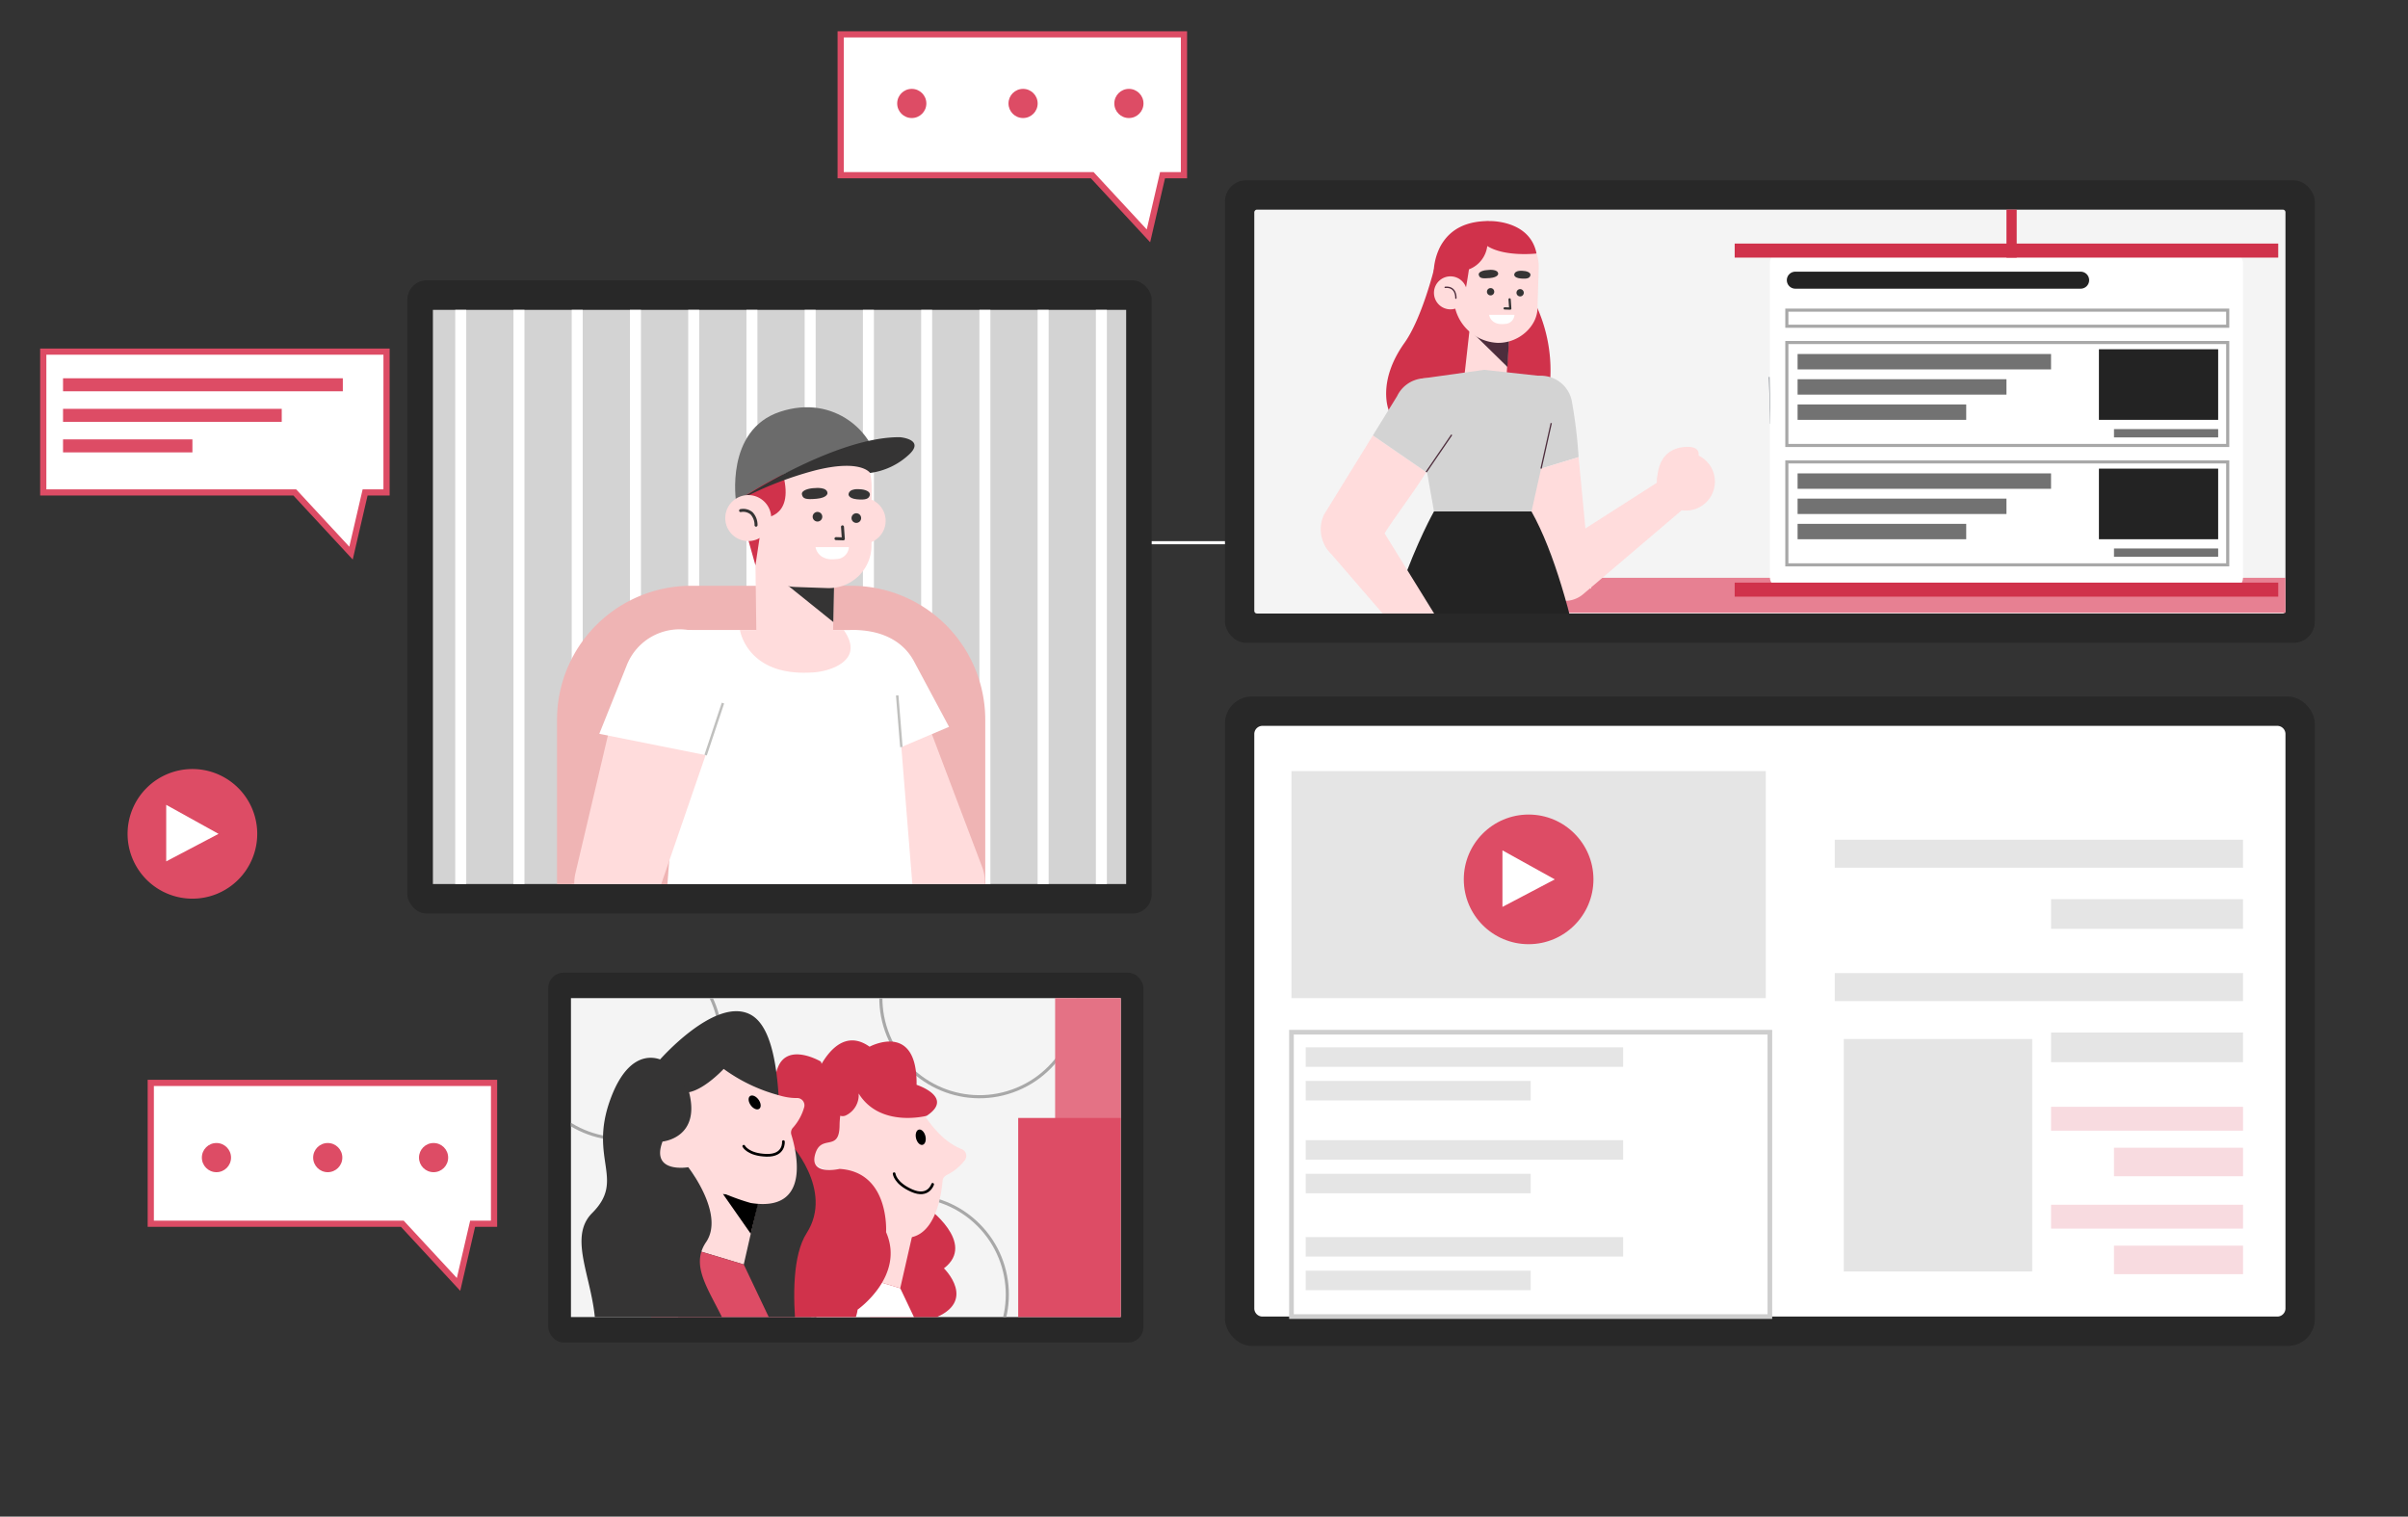 <svg xmlns="http://www.w3.org/2000/svg" xmlns:xlink="http://www.w3.org/1999/xlink" width="334" height="210.363" viewBox="0 0 334 210.363">
  <rect x="0" y="0" width="334" height="210.363" fill="#333333" stroke="none"/>
  <defs>
    <linearGradient id="linear-gradient" y1="0.5" x2="1" y2="0.5" gradientUnits="objectBoundingBox">
      <stop offset="0" stop-color="#fff"/>
      <stop offset="0.753" stop-color="#fff" stop-opacity="0"/>
    </linearGradient>
    <linearGradient id="linear-gradient-2" x1="0" y1="0.5" x2="1" y2="0.5" xlink:href="#linear-gradient"/>
    <clipPath id="clip-path">
      <rect id="Rectangle_1018" data-name="Rectangle 1018" width="44.237" height="76.26" transform="translate(76.26 0) rotate(90)" fill="none"/>
    </clipPath>
    <clipPath id="clip-path-2">
      <rect id="Rectangle_1055" data-name="Rectangle 1055" width="79.643" height="96.158" transform="translate(96.158 0) rotate(90)" fill="none"/>
    </clipPath>
    <clipPath id="clip-path-3">
      <rect id="Rectangle_1056" data-name="Rectangle 1056" width="56.023" height="143.03" rx="0.356" transform="translate(143.03 0) rotate(90)" fill="none"/>
    </clipPath>
  </defs>
  <g id="Group_4726" data-name="Group 4726" transform="translate(-1038 -1087.039)">
    <g id="Group_4690" data-name="Group 4690" transform="translate(1032.457 1091.804)">
      <path id="Path_4071" data-name="Path 4071" d="M705.542,190.66" transform="translate(-550.461 1.272)" fill="#4dc7b8"/>
      <path id="Path_4072" data-name="Path 4072" d="M801.358,113.537H701.786v42.675" transform="translate(-552.618 -43.024)" fill="none" stroke="#fff" stroke-miterlimit="10" stroke-width="0.431"/>
      <path id="Path_4073" data-name="Path 4073" d="M780.115,143.138l9.322,3.552s4,20.419,0,27.965-7.546,15.093-18.643,12.43-12.874-17.313-12.874-17.313-8.434-2.662-3.55-10.208S761.472,138.7,780.115,143.138Z" transform="translate(-523.291 -26.531)" fill="#fec0ad"/>
      <rect id="Rectangle_975" data-name="Rectangle 975" width="151.165" height="90.073" rx="3.718" transform="translate(175.45 91.85)" fill="#282828"/>
      <path id="Rectangle_976" data-name="Rectangle 976" d="M1.134,0H80.8a1.135,1.135,0,0,1,1.135,1.135V141.9A1.134,1.134,0,0,1,80.8,143.03H1.134A1.134,1.134,0,0,1,0,141.9V1.134A1.134,1.134,0,0,1,1.134,0Z" transform="translate(322.548 95.917) rotate(90)" fill="#fff"/>
      <g id="Group_2594" data-name="Group 2594" transform="translate(184.675 102.193)">
        <g id="Group_2585" data-name="Group 2585">
          <rect id="Rectangle_977" data-name="Rectangle 977" width="65.788" height="31.491" fill="#e5e5e5"/>
          <g id="Group_2584" data-name="Group 2584" transform="translate(23.903 6.027)">
            <circle id="Ellipse_200" data-name="Ellipse 200" cx="8.991" cy="8.991" r="8.991" fill="#dd4c65"/>
            <path id="Path_4074" data-name="Path 4074" d="M742.928,140.643v7.842l7.259-3.817Z" transform="translate(-737.567 -135.676)" fill="#fff"/>
          </g>
        </g>
        <path id="Path_4075" data-name="Path 4075" d="M830.724,136.579H772.092a1.459,1.459,0,0,1-1.459-1.459h0a1.459,1.459,0,0,1,1.459-1.459h58.632a1.459,1.459,0,0,1,1.459,1.459h0A1.459,1.459,0,0,1,830.724,136.579Z" transform="translate(-697.752 -133.66)" opacity="0.49" fill="url(#linear-gradient)"/>
        <g id="Group_2589" data-name="Group 2589" transform="translate(72.882 5.633)">
          <rect id="Rectangle_978" data-name="Rectangle 978" width="61.55" height="67.267" opacity="0.49" fill="url(#linear-gradient-2)"/>
          <g id="Group_2588" data-name="Group 2588" transform="translate(2.474 3.884)">
            <g id="Group_2587" data-name="Group 2587">
              <g id="Group_2586" data-name="Group 2586">
                <rect id="Rectangle_979" data-name="Rectangle 979" width="56.631" height="3.883" fill="#e5e5e5"/>
                <rect id="Rectangle_980" data-name="Rectangle 980" width="26.63" height="4.108" transform="translate(30.001 8.248)" fill="#e5e5e5"/>
                <rect id="Rectangle_981" data-name="Rectangle 981" width="56.631" height="3.883" transform="translate(0 18.499)" fill="#e5e5e5"/>
                <rect id="Rectangle_982" data-name="Rectangle 982" width="26.63" height="4.108" transform="translate(30.001 26.747)" fill="#e5e5e5"/>
              </g>
              <rect id="Rectangle_983" data-name="Rectangle 983" width="26.63" height="3.31" transform="translate(30.001 37.048)" fill="#f8dbe0"/>
              <rect id="Rectangle_984" data-name="Rectangle 984" width="17.902" height="3.956" transform="translate(38.73 42.725)" fill="#f8dbe0"/>
              <rect id="Rectangle_985" data-name="Rectangle 985" width="26.63" height="3.31" transform="translate(30.001 50.632)" fill="#f8dbe0"/>
              <rect id="Rectangle_986" data-name="Rectangle 986" width="17.902" height="3.956" transform="translate(38.73 56.308)" fill="#f8dbe0"/>
            </g>
            <rect id="Rectangle_987" data-name="Rectangle 987" width="26.132" height="32.248" transform="translate(1.253 27.644)" fill="#e5e5e5"/>
          </g>
        </g>
        <g id="Group_2593" data-name="Group 2593" transform="translate(0 36.217)">
          <rect id="Rectangle_988" data-name="Rectangle 988" width="66.357" height="39.445" fill="none" stroke="#cecece" stroke-miterlimit="10" stroke-width="0.646"/>
          <g id="Group_2592" data-name="Group 2592" transform="translate(1.973 2.1)">
            <rect id="Rectangle_989" data-name="Rectangle 989" width="44.03" height="2.703" transform="translate(0 12.876)" fill="#e5e5e5"/>
            <g id="Group_2591" data-name="Group 2591">
              <rect id="Rectangle_990" data-name="Rectangle 990" width="44.03" height="2.703" fill="#e5e5e5"/>
              <g id="Group_2590" data-name="Group 2590" transform="translate(0 4.659)">
                <rect id="Rectangle_991" data-name="Rectangle 991" width="31.205" height="2.703" fill="#e5e5e5"/>
                <rect id="Rectangle_992" data-name="Rectangle 992" width="31.205" height="2.703" transform="translate(0 12.876)" fill="#e5e5e5"/>
                <rect id="Rectangle_993" data-name="Rectangle 993" width="44.03" height="2.703" transform="translate(0 21.66)" fill="#e5e5e5"/>
                <rect id="Rectangle_994" data-name="Rectangle 994" width="31.205" height="2.703" transform="translate(0 26.319)" fill="#e5e5e5"/>
              </g>
            </g>
          </g>
        </g>
      </g>
      <rect id="Rectangle_996" data-name="Rectangle 996" width="151.165" height="64.158" rx="2.94" transform="translate(175.45 20.244)" fill="#282828"/>
      <rect id="Rectangle_997" data-name="Rectangle 997" width="56.023" height="143.03" rx="0.356" transform="translate(322.548 24.311) rotate(90)" fill="#f4f4f4"/>
      <rect id="Rectangle_998" data-name="Rectangle 998" width="101.673" height="4.858" transform="translate(220.874 75.381)" fill="#e78092"/>
      <line id="Line_459" data-name="Line 459" x1="0.155" y1="6.731" transform="translate(252.128 47.555)" fill="none" stroke="#37424f" stroke-linecap="round" stroke-linejoin="round" stroke-width="0.086"/>
      <line id="Line_460" data-name="Line 460" x1="0.155" y1="6.448" transform="translate(250.955 47.555)" fill="none" stroke="#37424f" stroke-linecap="round" stroke-linejoin="round" stroke-width="0.086"/>
      <g id="Group_2597" data-name="Group 2597" transform="translate(251.033 30.051)">
        <rect id="Rectangle_999" data-name="Rectangle 999" width="65.63" height="46.972" rx="1.692" fill="#fff"/>
        <path id="Path_4078" data-name="Path 4078" d="M808.735,92.015H769.161a1.178,1.178,0,0,1-1.178-1.178h0a1.178,1.178,0,0,1,1.178-1.179h39.574a1.178,1.178,0,0,1,1.179,1.179h0A1.178,1.178,0,0,1,808.735,92.015Z" transform="translate(-765.631 -86.79)" fill="#232323"/>
        <rect id="Rectangle_1000" data-name="Rectangle 1000" width="61.152" height="2.233" transform="translate(2.352 8.202)" fill="none" stroke="#a8a8a8" stroke-miterlimit="10" stroke-width="0.431"/>
        <g id="Group_2595" data-name="Group 2595" transform="translate(2.352 12.695)">
          <rect id="Rectangle_1001" data-name="Rectangle 1001" width="61.152" height="14.277" fill="none" stroke="#a8a8a8" stroke-miterlimit="10" stroke-width="0.431"/>
          <rect id="Rectangle_1002" data-name="Rectangle 1002" width="35.156" height="2.135" transform="translate(1.492 1.593)" fill="#727272"/>
          <rect id="Rectangle_1003" data-name="Rectangle 1003" width="28.971" height="2.135" transform="translate(1.492 5.091)" fill="#727272"/>
          <rect id="Rectangle_1004" data-name="Rectangle 1004" width="23.389" height="2.135" transform="translate(1.492 8.59)" fill="#727272"/>
          <rect id="Rectangle_1005" data-name="Rectangle 1005" width="16.54" height="9.793" transform="translate(43.287 0.932)" fill="#232323"/>
          <rect id="Rectangle_1006" data-name="Rectangle 1006" width="14.45" height="1.154" transform="translate(45.377 12.007)" fill="#727272"/>
        </g>
        <g id="Group_2596" data-name="Group 2596" transform="translate(2.352 29.255)">
          <rect id="Rectangle_1007" data-name="Rectangle 1007" width="61.152" height="14.277" fill="none" stroke="#a8a8a8" stroke-miterlimit="10" stroke-width="0.431"/>
          <rect id="Rectangle_1008" data-name="Rectangle 1008" width="35.156" height="2.135" transform="translate(1.492 1.593)" fill="#727272"/>
          <rect id="Rectangle_1009" data-name="Rectangle 1009" width="28.971" height="2.135" transform="translate(1.492 5.091)" fill="#727272"/>
          <rect id="Rectangle_1010" data-name="Rectangle 1010" width="23.389" height="2.135" transform="translate(1.492 8.59)" fill="#727272"/>
          <rect id="Rectangle_1011" data-name="Rectangle 1011" width="16.54" height="9.793" transform="translate(43.287 0.932)" fill="#232323"/>
          <rect id="Rectangle_1012" data-name="Rectangle 1012" width="14.45" height="1.154" transform="translate(45.377 12.007)" fill="#727272"/>
        </g>
      </g>
      <rect id="Rectangle_1013" data-name="Rectangle 1013" width="75.391" height="1.947" transform="translate(246.152 29.02)" fill="#d0324b"/>
      <rect id="Rectangle_1014" data-name="Rectangle 1014" width="75.391" height="1.947" transform="translate(246.152 76.049)" fill="#d0324b"/>
      <rect id="Rectangle_1015" data-name="Rectangle 1015" width="1.42" height="6.656" transform="translate(283.848 24.311)" fill="#d0324b"/>
      <rect id="Rectangle_1016" data-name="Rectangle 1016" width="82.544" height="51.297" rx="2.116" transform="translate(81.594 130.154)" fill="#282828"/>
      <rect id="Rectangle_1017" data-name="Rectangle 1017" width="44.237" height="76.26" transform="translate(160.996 133.684) rotate(90)" fill="#f4f4f4"/>
      <g id="Group_2601" data-name="Group 2601" transform="translate(84.737 133.684)">
        <g id="Group_2600" data-name="Group 2600" transform="translate(0 0)" clip-path="url(#clip-path)">
          <circle id="Ellipse_201" data-name="Ellipse 201" cx="13.667" cy="13.667" r="13.667" transform="translate(-6.559 -7.803)" fill="none" stroke="#a8a8a8" stroke-miterlimit="10" stroke-width="0.431"/>
          <circle id="Ellipse_202" data-name="Ellipse 202" cx="13.667" cy="13.667" r="13.667" transform="matrix(0.925, -0.381, 0.381, 0.925, 38.812, -7.435)" fill="none" stroke="#a8a8a8" stroke-miterlimit="10" stroke-width="0.431"/>
          <circle id="Ellipse_203" data-name="Ellipse 203" cx="13.667" cy="13.667" r="13.667" transform="translate(27.531 41.118) rotate(-45)" fill="none" stroke="#a8a8a8" stroke-miterlimit="10" stroke-width="0.431"/>
          <path id="Path_4079" data-name="Path 4079" d="M695.509,172.054s7.006,5.019,2.4,8.524c0,0,4.755,4.621-1.485,6.963,0,0,.509,6.691-4.564,4.8S681.285,174.176,695.509,172.054Z" transform="translate(-646.175 -143.099)" fill="#d0324b"/>
          <g id="Group_2598" data-name="Group 2598" transform="translate(23.898 11.777)">
            <path id="Path_4080" data-name="Path 4080" d="M695.932,162.225c.619,1.412,3.1,6.554,7,8.076a1.008,1.008,0,0,1,.434,1.579,7.18,7.18,0,0,1-2.464,2.01,1,1,0,0,0-.6.83c-.214,2.458-1.483,11.013-8.719,6.688a.833.833,0,0,1-.109-.074c-.537-.414-5.154-4.051-6.006-7.247a1,1,0,0,0-.7-.713c-1.431-.386-4.728-1.648-1.368-4.506,3.081-2.621,5.653-9.756,12.006-7.17A.988.988,0,0,1,695.932,162.225Z" transform="translate(-672.654 -161.143)" fill="#ffdcdc"/>
            <path id="Path_4081" data-name="Path 4081" d="M692.579,166.149c.143.584-.031,1.127-.389,1.215s-.764-.315-.907-.9.031-1.129.389-1.215S692.436,165.565,692.579,166.149Z" transform="translate(-667.314 -158.791)"/>
            <path id="Path_4082" data-name="Path 4082" d="M689.334,169.129s.105,1.315,2.44,2.349,2.9-.872,2.9-.872" transform="translate(-668.405 -156.556)" fill="none" stroke="#000" stroke-linecap="round" stroke-linejoin="round" stroke-width="0.374"/>
            <path id="Path_4083" data-name="Path 4083" d="M697.814,180.226l15,31.566H676.04l12.61-34.325Z" transform="translate(-676.04 -151.767)" fill="#fff"/>
            <path id="Path_4084" data-name="Path 4084" d="M695.478,174.04l-2.264,9.929-9.164-2.758,2.6-10.26Z" transform="translate(-671.44 -155.51)" fill="#ffdcdc"/>
          </g>
          <path id="Path_4085" data-name="Path 4085" d="M682.216,163.092s2.8-8.371,7.8-4.833c0,0,6.628-3.582,6.519,5.285,0,0,5.31,1.724,1.4,4.3,0,0-6.46,1.708-9.432-3.092a3.135,3.135,0,0,1-1.829,3.062C684.677,168.59,682.216,163.092,682.216,163.092Z" transform="translate(-648.595 -151.523)" fill="#d0324b"/>
          <path id="Path_4086" data-name="Path 4086" d="M687.18,159.62s-4.558-2.709-5.959.779a5.109,5.109,0,0,0,1.288,5.743s-6.162,1.069-4.707,7.332,3.419,8.631,3.419,8.631-8.5-.244-4.951,8.246,15.035,10.528,16,3.673c0,0,6.622-4.663,3.947-10.748,0,0,.529-8.35-6.45-8.774,0,0-4.205,1-3.4-1.979s3.358-.247,3.4-4.03,1.826-4.618.041-5.178S687.18,159.62,687.18,159.62Z" transform="translate(-652.509 -150.816)" fill="#d0324b"/>
          <path id="Path_4087" data-name="Path 4087" d="M685.673,166.3s6.353,6.663,2.478,12.705,0,22.93,0,22.93l-16.888-3.1S664.6,166.142,685.673,166.3Z" transform="translate(-655.461 -146.406)" fill="#353434"/>
          <g id="Group_2599" data-name="Group 2599" transform="translate(14.803 23.923)">
            <path id="Path_4088" data-name="Path 4088" d="M681.692,171.947l-2.264,9.929-9.164-2.758,2.6-10.26Z" transform="translate(-670.263 -168.858)" fill="#ffdcdc"/>
            <path id="Path_4089" data-name="Path 4089" d="M676.326,172.148s1.6,2.286,3.857,5.515l1.185-4.884Z" transform="translate(-670.048 -168.905)"/>
          </g>
          <path id="Path_4090" data-name="Path 4090" d="M678.264,159.492c1.105,1.075,5.339,4.9,9.529,4.843a1.009,1.009,0,0,1,1,1.3,7.175,7.175,0,0,1-1.526,2.79,1,1,0,0,0-.246,1c.727,2.357,2.776,10.761-5.557,9.481a1.147,1.147,0,0,1-.128-.028c-.654-.181-6.3-1.811-8.3-4.449a.994.994,0,0,0-.918-.4c-1.472.181-5,.253-2.966-3.66,1.867-3.59,1.562-11.167,8.421-11.164A.993.993,0,0,1,678.264,159.492Z" transform="translate(-656.451 -150.479)" fill="#ffdcdc"/>
          <path id="Path_4091" data-name="Path 4091" d="M671.645,166.027c2.371.686,5.965-3.207,5.965-3.207a23.153,23.153,0,0,0,7.612,3.643c-.529-8.278-2.486-10.611-4.213-11.332-4.937-2.062-12.422,6.6-12.422,6.6A4.139,4.139,0,0,0,671.645,166.027Z" transform="translate(-656.427 -153.001)" fill="#353434"/>
          <path id="Path_4092" data-name="Path 4092" d="M677.889,162.814c.353.487.4,1.056.1,1.272s-.826,0-1.179-.49-.4-1.058-.1-1.274S677.536,162.326,677.889,162.814Z" transform="translate(-651.871 -148.735)"/>
          <path id="Path_4093" data-name="Path 4093" d="M676.084,166.946s.592,1.178,3.145,1.256,2.355-1.9,2.355-1.9" transform="translate(-652.117 -146.402)" fill="none" stroke="#000" stroke-linecap="round" stroke-linejoin="round" stroke-width="0.374"/>
          <path id="Path_4094" data-name="Path 4094" d="M684.028,178.133l15,31.567H662.254l12.61-34.325Z" transform="translate(-660.061 -141.192)" fill="#dd4c65"/>
          <path id="Path_4095" data-name="Path 4095" d="M673.554,159.37s-4.493-2.78-7.437,5.432,2.169,11-2.48,15.649,3.565,13.48-.929,22.31,2.168,21.071,2.168,21.071h3.719s2.317-5.576-1.242-8.985a12.127,12.127,0,0,1,4.806,8.21l5.732.775s-.464-8.985-3.254-10.225c0,0,6.112,4.029,7.24,11H684.4s1.463-8.832-2.522-13.169,3.528-6.973,1.242-13.171-6.313-9.915-3.679-13.788-2.478-10.381-2.478-10.381-5.269.913-3.564-3.564c0,0,5.342-.479,3.664-6.891Z" transform="translate(-660.694 -150.644)" fill="#353434"/>
        </g>
      </g>
      <rect id="Rectangle_1019" data-name="Rectangle 1019" width="9.102" height="17.01" transform="translate(151.894 133.684)" fill="#e47285"/>
      <rect id="Rectangle_1020" data-name="Rectangle 1020" width="14.224" height="27.616" transform="translate(146.772 150.305)" fill="#dd4c65"/>
      <g id="Group_2603" data-name="Group 2603" transform="translate(122.15 0)">
        <path id="Path_4100" data-name="Path 4100" d="M732.242,68.748H684.625V88.282h34.889l7.8,8.416,1.954-8.416h2.972Z" transform="translate(-684.625 -68.748)" fill="#fff" stroke="#dd4c65" stroke-miterlimit="10" stroke-width="0.861"/>
        <g id="Group_2602" data-name="Group 2602" transform="translate(7.837 7.562)">
          <circle id="Ellipse_204" data-name="Ellipse 204" cx="2.023" cy="2.023" r="2.023" fill="#dd4c65"/>
          <circle id="Ellipse_205" data-name="Ellipse 205" cx="2.023" cy="2.023" r="2.023" transform="translate(15.438)" fill="#dd4c65"/>
          <circle id="Ellipse_206" data-name="Ellipse 206" cx="2.023" cy="2.023" r="2.023" transform="translate(30.117)" fill="#dd4c65"/>
        </g>
      </g>
      <g id="Group_2607" data-name="Group 2607" transform="translate(26.456 145.443)">
        <path id="Path_4102" data-name="Path 4102" d="M671.458,161.131H623.842v19.534h34.889l7.8,8.416,1.954-8.416h2.972Z" transform="translate(-623.842 -161.131)" fill="#fff" stroke="#dd4c65" stroke-miterlimit="10" stroke-width="0.861"/>
        <g id="Group_2606" data-name="Group 2606" transform="translate(7.086 8.337)">
          <circle id="Ellipse_210" data-name="Ellipse 210" cx="2.023" cy="2.023" r="2.023" fill="#dd4c65"/>
          <circle id="Ellipse_211" data-name="Ellipse 211" cx="2.023" cy="2.023" r="2.023" transform="translate(15.438)" fill="#dd4c65"/>
          <circle id="Ellipse_212" data-name="Ellipse 212" cx="2.023" cy="2.023" r="2.023" transform="translate(30.117)" fill="#dd4c65"/>
        </g>
      </g>
      <g id="Group_2609" data-name="Group 2609" transform="translate(11.543 44.01)">
        <path id="Path_4103" data-name="Path 4103" d="M661.986,96.7H614.369v19.534h34.889l7.8,8.416,1.954-8.416h2.972Z" transform="translate(-614.369 -96.703)" fill="#fff" stroke="#dd4c65" stroke-miterlimit="10" stroke-width="0.861"/>
        <g id="Group_2608" data-name="Group 2608" transform="translate(2.744 3.695)">
          <rect id="Rectangle_1029" data-name="Rectangle 1029" width="38.807" height="1.804" fill="#dd4c65"/>
          <rect id="Rectangle_1030" data-name="Rectangle 1030" width="30.334" height="1.804" transform="translate(0 4.238)" fill="#dd4c65"/>
          <rect id="Rectangle_1031" data-name="Rectangle 1031" width="17.944" height="1.804" transform="translate(0 8.475)" fill="#dd4c65"/>
        </g>
      </g>
      <g id="Group_2612" data-name="Group 2612" transform="translate(23.24 101.905)">
        <path id="Path_4105" data-name="Path 4105" d="M639.781,142.468a8.991,8.991,0,1,1-8.991-8.991A8.991,8.991,0,0,1,639.781,142.468Z" transform="translate(-621.799 -133.477)" fill="#dd4c65"/>
        <path id="Path_4106" data-name="Path 4106" d="M625.2,136.632v7.842l7.26-3.817Z" transform="translate(-619.843 -131.665)" fill="#fff"/>
      </g>
      <rect id="Rectangle_1036" data-name="Rectangle 1036" width="103.239" height="87.836" rx="2.676" transform="translate(62.048 34.118)" fill="#282828"/>
      <rect id="Rectangle_1037" data-name="Rectangle 1037" width="79.643" height="96.158" transform="translate(161.747 38.215) rotate(90)" fill="#d3d3d3"/>
      <rect id="Rectangle_1038" data-name="Rectangle 1038" width="1.525" height="79.643" transform="translate(68.686 38.215)" fill="#fff"/>
      <rect id="Rectangle_1039" data-name="Rectangle 1039" width="1.525" height="79.643" transform="translate(76.764 38.215)" fill="#fff"/>
      <rect id="Rectangle_1040" data-name="Rectangle 1040" width="1.525" height="79.643" transform="translate(84.842 38.215)" fill="#fff"/>
      <rect id="Rectangle_1041" data-name="Rectangle 1041" width="1.525" height="79.643" transform="translate(92.921 38.215)" fill="#fff"/>
      <rect id="Rectangle_1042" data-name="Rectangle 1042" width="1.525" height="79.643" transform="translate(100.999 38.215)" fill="#fff"/>
      <rect id="Rectangle_1043" data-name="Rectangle 1043" width="1.525" height="79.643" transform="translate(109.077 38.215)" fill="#fff"/>
      <rect id="Rectangle_1044" data-name="Rectangle 1044" width="1.525" height="79.643" transform="translate(117.155 38.215)" fill="#fff"/>
      <rect id="Rectangle_1045" data-name="Rectangle 1045" width="1.525" height="79.643" transform="translate(125.233 38.215)" fill="#fff"/>
      <rect id="Rectangle_1046" data-name="Rectangle 1046" width="1.525" height="79.643" transform="translate(133.311 38.215)" fill="#fff"/>
      <rect id="Rectangle_1047" data-name="Rectangle 1047" width="1.525" height="79.643" transform="translate(141.39 38.215)" fill="#fff"/>
      <rect id="Rectangle_1048" data-name="Rectangle 1048" width="1.525" height="79.643" transform="translate(149.468 38.215)" fill="#fff"/>
      <rect id="Rectangle_1049" data-name="Rectangle 1049" width="1.525" height="79.643" transform="translate(157.546 38.215)" fill="#fff"/>
      <g id="Group_2614" data-name="Group 2614" transform="translate(82.803 76.489)">
        <path id="Rectangle_1050" data-name="Rectangle 1050" d="M18.6,0H40.8A18.6,18.6,0,0,1,59.4,18.6V41.369a0,0,0,0,1,0,0H0a0,0,0,0,1,0,0V18.6A18.6,18.6,0,0,1,18.6,0Z" fill="#efb4b4"/>
        <path id="Rectangle_1051" data-name="Rectangle 1051" d="M15.289,0H33.162A15.289,15.289,0,0,1,48.451,15.289V37.51a0,0,0,0,1,0,0H0a0,0,0,0,1,0,0V15.289A15.289,15.289,0,0,1,15.289,0Z" transform="translate(5.477 3.859)" fill="#efb4b4"/>
      </g>
      <g id="Group_2660" data-name="Group 2660" transform="translate(65.589 38.215)">
        <g id="Group_2659" data-name="Group 2659" transform="translate(0 0)" clip-path="url(#clip-path-2)">
          <g id="Group_2658" data-name="Group 2658" transform="translate(19.601 13.509)">
            <g id="Group_2653" data-name="Group 2653" transform="translate(0 30.802)">
              <g id="Group_2646" data-name="Group 2646" transform="translate(32.324 0.092)">
                <g id="Group_2645" data-name="Group 2645">
                  <path id="Path_4152" data-name="Path 4152" d="M683.075,132.571l11.184,22.471a6.043,6.043,0,0,0,6.9,3.114h0a5.686,5.686,0,0,0,3.986-7.527l-8.823-23.31Z" transform="translate(-680.879 -117.726)" fill="#ffdcdc"/>
                  <path id="Path_4153" data-name="Path 4153" d="M682.064,131.717l3.16,9.786,16.121-6.844-4.819-9.008c-1.6-3.061-4.843-4.536-8.977-4.419l.568.331A7.869,7.869,0,0,0,682.064,131.717Z" transform="translate(-681.68 -121.226)" fill="#fff"/>
                </g>
              </g>
              <g id="Group_2648" data-name="Group 2648" transform="translate(11.772 0.092)">
                <g id="Group_2647" data-name="Group 2647">
                  <path id="Path_4154" data-name="Path 4154" d="M695.047,121.232l-22.113-.006c-3.259,0-.554,2.467-.9,5.709l-3.412,44.812,36.119-2.977-3.352-41.723A6.372,6.372,0,0,0,695.047,121.232Z" transform="translate(-668.626 -121.226)" fill="#fff"/>
                </g>
                <line id="Line_464" data-name="Line 464" x1="0.576" y1="7.167" transform="translate(33.029 9.074)" fill="none" stroke="#c0c0be" stroke-miterlimit="10" stroke-width="0.343"/>
              </g>
              <g id="Group_2652" data-name="Group 2652">
                <g id="Group_2651" data-name="Group 2651">
                  <g id="Group_2650" data-name="Group 2650">
                    <g id="Group_2649" data-name="Group 2649">
                      <path id="Path_4155" data-name="Path 4155" d="M667.064,127.171,661.305,151.6a6.042,6.042,0,0,0,3.314,6.8h0a5.684,5.684,0,0,0,7.875-3.242l8.111-23.566Z" transform="translate(-661.149 -117.719)" fill="#ffdcdc"/>
                      <path id="Path_4156" data-name="Path 4156" d="M667.184,126.112l-3.826,9.548,17.027,3.412,1.8-8.383a7.869,7.869,0,0,0-3.854-8.517h0A7.868,7.868,0,0,0,667.184,126.112Z" transform="translate(-659.88 -121.167)" fill="#fff"/>
                    </g>
                  </g>
                </g>
                <line id="Line_465" data-name="Line 465" y1="7.217" x2="2.405" transform="translate(18.227 10.232)" fill="none" stroke="#c0c0be" stroke-miterlimit="10" stroke-width="0.343"/>
              </g>
            </g>
            <g id="Group_2657" data-name="Group 2657" transform="translate(20.95)">
              <path id="Path_4157" data-name="Path 4157" d="M684.538,112.664a3.187,3.187,0,1,0,3.3-3.076A3.186,3.186,0,0,0,684.538,112.664Z" transform="translate(-668.666 -97.018)" fill="#ffdcdc"/>
              <path id="Path_4158" data-name="Path 4158" d="M688.109,115.155l-.23,11.361c-.083,3.194-2.283,3.358-5.427,3.249h0c-2.683-.093-4.951-.957-5.192-3.63l-.167-12.294Z" transform="translate(-672.941 -94.574)" fill="#ffdcdc"/>
              <path id="Path_4159" data-name="Path 4159" d="M687.008,122.967l-8.313-6.687,8.449.189Z" transform="translate(-672.021 -93.173)" fill="#353434"/>
              <path id="Path_4160" data-name="Path 4160" d="M682.7,125.374l4.454.154a5.923,5.923,0,0,0,6.127-5.909l.014-8.215a7.773,7.773,0,0,0-7.507-7.782h0c-4.292-.15-8.643,3.183-8.791,7.475l.148,8.613A5.752,5.752,0,0,0,682.7,125.374Z" transform="translate(-672.995 -100.445)" fill="#ffdcdc"/>
              <path id="Path_4161" data-name="Path 4161" d="M680.742,103.847c-2.043,1.661-4.833,2.473-5.2,5.624-.365,3.125.768,7.569,3.325,6.216,0,0,4.663.25,3.032-6,0,0,1.3-2.3,5.428-1.195" transform="translate(-673.87 -100.314)" fill="#d0324b"/>
              <g id="Group_2654" data-name="Group 2654" transform="translate(10.623 11.192)">
                <path id="Path_4162" data-name="Path 4162" d="M685.309,114.09H685.3l-1.022-.035a.209.209,0,0,1-.2-.214.224.224,0,0,1,.214-.2l.792.027-.1-1.439a.207.207,0,0,1,.192-.222.214.214,0,0,1,.22.192l.118,1.67a.208.208,0,0,1-.206.22Z" transform="translate(-679.552 -106.819)" fill="#353434"/>
                <path id="Path_4163" data-name="Path 4163" d="M685.58,111.586a.667.667,0,1,0,.69-.642A.667.667,0,0,0,685.58,111.586Z" transform="translate(-678.69 -107.429)" fill="#353434"/>
                <path id="Path_4164" data-name="Path 4164" d="M682.157,111.469a.667.667,0,1,0,.69-.644A.667.667,0,0,0,682.157,111.469Z" transform="translate(-680.656 -107.498)" fill="#353434"/>
                <path id="Path_4165" data-name="Path 4165" d="M683.021,108.73s1.729-.2,1.737.723c0,0-.008.623-1.514.76s-1.9,0-2.029-.59S682.212,108.742,683.021,108.73Z" transform="translate(-681.203 -108.711)" fill="#353434"/>
                <path id="Path_4166" data-name="Path 4166" d="M686.865,108.833s-1.423-.181-1.548.686c0,0-.074.587,1.171.708s1.655-.088,1.777-.564C688.4,109.127,687.542,108.841,686.865,108.833Z" transform="translate(-678.841 -108.651)" fill="#353434"/>
                <path id="Path_4167" data-name="Path 4167" d="M687.035,113.926h-4.627s.265,1.974,2.873,1.656A1.767,1.767,0,0,0,687.035,113.926Z" transform="translate(-680.511 -105.716)" fill="#fff"/>
              </g>
              <path id="Path_4168" data-name="Path 4168" d="M690.141,121.226l-14.391,0s.935,6.419,9.882,5.9a8.867,8.867,0,0,0,3.386-.793C690.642,125.538,692.134,124.071,690.141,121.226Z" transform="translate(-673.712 -90.332)" fill="#ffdcdc"/>
              <g id="Group_2655" data-name="Group 2655" transform="translate(1.367)">
                <path id="Path_4169" data-name="Path 4169" d="M675.458,114.721s-1.576-9.945,6.086-12.488,13.212,3.141,13.56,7.552C695.1,109.785,688.73,105.482,675.458,114.721Z" transform="translate(-675.324 -101.603)" fill="#6b6b6b"/>
                <path id="Path_4170" data-name="Path 4170" d="M675.409,113.206s13.528-9.04,22.724-8.964c0,0,3.692.3,1.115,2.543a9.75,9.75,0,0,1-5.255,2.415s-1.237-1.976-7.685-.338A49,49,0,0,0,675.409,113.206Z" transform="translate(-675.275 -100.088)" fill="#353434"/>
              </g>
              <path id="Path_4171" data-name="Path 4171" d="M676.338,113.074l1.224,4.346.778-5.177Z" transform="translate(-673.375 -95.492)" fill="#d0324b"/>
              <g id="Group_2656" data-name="Group 2656" transform="translate(0 12.186)">
                <path id="Path_4172" data-name="Path 4172" d="M674.458,112.419a3.188,3.188,0,1,0,3.3-3.075A3.187,3.187,0,0,0,674.458,112.419Z" transform="translate(-674.456 -109.343)" fill="#ffdcdc"/>
                <path id="Path_4173" data-name="Path 4173" d="M678.023,113.023h-.006a.207.207,0,0,1-.2-.214,2.167,2.167,0,0,0-.554-1.486,1.632,1.632,0,0,0-1.354-.324.207.207,0,0,1-.053-.411,2.024,2.024,0,0,1,1.689.43,2.549,2.549,0,0,1,.686,1.806A.208.208,0,0,1,678.023,113.023Z" transform="translate(-673.755 -108.643)" fill="#353434"/>
              </g>
            </g>
          </g>
        </g>
      </g>
      <g id="Group_2684" data-name="Group 2684" transform="translate(179.517 24.311)">
        <g id="Group_2683" data-name="Group 2683" transform="translate(0 0)" clip-path="url(#clip-path-3)">
          <g id="Group_2682" data-name="Group 2682" transform="translate(9.216 1.583)">
            <path id="Path_4174" data-name="Path 4174" d="M739.326,89.43l13.058,2.96a21.39,21.39,0,0,1,2.343,16.72H733.079s-1.766-3.961,2.146-9.446c2.4-3.369,4.1-10.233,4.1-10.233" transform="translate(-723.607 -82.764)" fill="#d0324b"/>
            <g id="Group_2664" data-name="Group 2664" transform="translate(26.196 21.482)">
              <g id="Group_2661" data-name="Group 2661">
                <path id="Path_4175" data-name="Path 4175" d="M743.634,104.014a4.36,4.36,0,0,1,8.524-1.831,66.069,66.069,0,0,1,.971,7.925l-8.974,2.739Z" transform="translate(-743.557 -98.841)" fill="#d3d3d3"/>
                <path id="Path_4176" data-name="Path 4176" d="M743.937,108.737,752.911,106l1.754,18.286a5.088,5.088,0,0,0-4.35-1.379h0a4.7,4.7,0,0,1-5.326-3.766Z" transform="translate(-743.339 -94.73)" fill="#ffdcdc"/>
              </g>
              <g id="Group_2663" data-name="Group 2663" transform="translate(2.113 9.837)">
                <path id="Path_4177" data-name="Path 4177" d="M766.142,107.065,744.9,120.649s1.091,1.277,2.412,3.076h0a3.911,3.911,0,0,0,5.661.685L768.4,111.275Z" transform="translate(-744.899 -103.954)" fill="#ffdcdc"/>
                <g id="Group_2662" data-name="Group 2662" transform="translate(18.324)">
                  <path id="Path_4178" data-name="Path 4178" d="M760.957,113.617a4.017,4.017,0,1,1,3.6-4.4A4.018,4.018,0,0,1,760.957,113.617Z" transform="translate(-756.538 -104.795)" fill="#ffdcdc"/>
                  <path id="Path_4179" data-name="Path 4179" d="M762.265,106.528s.549-1.486-1.559-1.437-4.243,1.184-4.155,5.225Z" transform="translate(-756.532 -105.089)" fill="#ffdcdc"/>
                </g>
              </g>
            </g>
            <g id="Group_2670" data-name="Group 2670" transform="translate(5.644 40.286)">
              <g id="Group_2667" data-name="Group 2667" transform="translate(16.025 20.175)">
                <g id="Group_2665" data-name="Group 2665">
                  <path id="Path_4180" data-name="Path 4180" d="M740.682,123.6l3.822,63.619,4.971.482,2.389-63.847Z" transform="translate(-740.682 -123.6)" fill="#f19e9a"/>
                  <path id="Path_4181" data-name="Path 4181" d="M741.864,144.138l8.492-11.4-9.126-1.274Z" transform="translate(-740.367 -119.086)" fill="#e38787"/>
                </g>
                <g id="Group_2666" data-name="Group 2666" transform="translate(1.935 62.762)">
                  <path id="Path_4182" data-name="Path 4182" d="M751.365,163.465h-8.371l-1.083,10.288h14.633a1.06,1.06,0,0,0,.614-1.924l-6.266-4.446Z" transform="translate(-741.911 -163.465)" fill="#8cbdc9"/>
                  <line id="Line_466" data-name="Line 466" x1="15.211" transform="translate(0.191 8.473)" fill="none" stroke="#4d2d3c" stroke-miterlimit="10" stroke-width="0.228"/>
                  <path id="Path_4183" data-name="Path 4183" d="M747.764,167.166s2.185-4.367,4.438-2.39S750.281,169.144,747.764,167.166Z" transform="translate(-738.549 -163.007)" fill="none" stroke="#4d2d3c" stroke-miterlimit="10" stroke-width="0.228"/>
                  <path id="Path_4184" data-name="Path 4184" d="M749.618,167.166s-2.185-4.367-4.436-2.39S747.1,169.144,749.618,167.166Z" transform="translate(-740.403 -163.007)" fill="none" stroke="#4d2d3c" stroke-miterlimit="10" stroke-width="0.228"/>
                </g>
              </g>
              <g id="Group_2669" data-name="Group 2669" transform="translate(0 20.175)">
                <path id="Path_4185" data-name="Path 4185" d="M745.781,123.6l-3.822,63.619-4.971.482L734.6,123.854Z" transform="translate(-728.15 -123.6)" fill="#f19e9a"/>
                <g id="Group_2668" data-name="Group 2668" transform="translate(0 62.762)">
                  <path id="Path_4186" data-name="Path 4186" d="M736.744,163.465h8.372l1.083,10.288H731.564a1.059,1.059,0,0,1-.612-1.924l6.264-4.446Z" transform="translate(-730.503 -163.465)" fill="#8cbdc9"/>
                  <line id="Line_467" data-name="Line 467" x2="15.211" transform="translate(0.294 8.473)" fill="none" stroke="#4d2d3c" stroke-miterlimit="10" stroke-width="0.228"/>
                  <path id="Path_4187" data-name="Path 4187" d="M736.473,167.166s-2.185-4.367-4.436-2.39S733.957,169.144,736.473,167.166Z" transform="translate(-729.993 -163.007)" fill="none" stroke="#4d2d3c" stroke-miterlimit="10" stroke-width="0.228"/>
                  <path id="Path_4188" data-name="Path 4188" d="M734.619,167.166s2.185-4.367,4.438-2.39S737.136,169.144,734.619,167.166Z" transform="translate(-728.139 -163.007)" fill="none" stroke="#4d2d3c" stroke-miterlimit="10" stroke-width="0.228"/>
                </g>
              </g>
              <path id="Path_4189" data-name="Path 4189" d="M740.255,110.785s-9.383,16.539-9.208,36.457c0,0,18.858,2.173,32.147-.82,0,0-3.005-24.277-9.413-35.637Z" transform="translate(-730.192 -110.785)" fill="#232323"/>
            </g>
            <g id="Group_2673" data-name="Group 2673" transform="translate(15.669)">
              <path id="Path_4190" data-name="Path 4190" d="M744.623,86.656c.29-.509-.083-1.459-.083-1.459-2.862,0-5.332.916-6.755,3.533a8.394,8.394,0,0,0,4.353,11.611c4.726,1.738,2.209-13.2,2.209-13.2Z" transform="translate(-736.87 -85.196)" fill="#d0324b"/>
              <path id="Path_4191" data-name="Path 4191" d="M745.754,96.427l-.316,4.977a2.489,2.489,0,0,1-2.963,2.5h0a2.792,2.792,0,0,1-2.875-2.424l.875-7.81Z" transform="translate(-735.303 -80.332)" fill="#ffdcdc"/>
              <path id="Path_4192" data-name="Path 4192" d="M745.494,100.133l-5.819-5.7,6.08,1.037Z" transform="translate(-735.26 -79.889)" fill="#4d2d3c"/>
              <path id="Path_4193" data-name="Path 4193" d="M744.79,101.823h0c2.941.009,5.37-2.306,5.457-4.707l.173-5.668a5.581,5.581,0,0,0-5.191-5.773h0c-2.259-.157-6.362,3.2-6.5,5.143l-.088,4.559A6.349,6.349,0,0,0,744.79,101.823Z" transform="translate(-735.853 -84.924)" fill="#ffdcdc"/>
              <g id="Group_2671" data-name="Group 2671" transform="translate(0.914)">
                <path id="Path_4194" data-name="Path 4194" d="M741.734,85.2l.041-.006Z" transform="translate(-734.991 -85.196)" fill="#fbe2a2"/>
                <path id="Path_4195" data-name="Path 4195" d="M750.8,89.7c-.923-4.7-6.57-4.5-6.57-4.5l-.753,1.285c-.586-1,.491-1.241.712-1.278-5.54.764-5.619,3.36-5.027,5.181-.908.449-1.716.959-1.716.959l3.383,4.051s.246-1.115.6-3.5a3.991,3.991,0,0,0,2.541-3.232C746.45,90.212,750.8,89.7,750.8,89.7Z" transform="translate(-737.451 -85.196)" fill="#d0324b"/>
              </g>
              <g id="Group_2672" data-name="Group 2672" transform="translate(0.039 7.675)">
                <path id="Path_4196" data-name="Path 4196" d="M736.9,92.2a2.288,2.288,0,1,0,2.442-2.124A2.287,2.287,0,0,0,736.9,92.2Z" transform="translate(-736.895 -90.071)" fill="#ffdcdc"/>
                <path id="Path_4197" data-name="Path 4197" d="M739.368,92.545s.115-1.656-1.486-1.505" transform="translate(-736.329 -89.521)" fill="none" stroke="#4d2d3c" stroke-linecap="round" stroke-linejoin="round" stroke-width="0.189"/>
              </g>
            </g>
            <g id="Group_2681" data-name="Group 2681" transform="translate(0 20.641)">
              <g id="Group_2674" data-name="Group 2674" transform="translate(12.77)">
                <path id="Path_4198" data-name="Path 4198" d="M744.927,98.307l-8.4,1.176a1.733,1.733,0,0,0-1.468,2.02l2.911,16.449h13.525l3.528-15.773a2.579,2.579,0,0,0-2.261-3.018Z" transform="translate(-735.029 -98.307)" fill="#d3d3d3"/>
                <line id="Line_468" data-name="Line 468" y1="6.309" x2="1.411" transform="translate(17.793 7.388)" fill="none" stroke="#4d2d3c" stroke-miterlimit="10" stroke-width="0.177"/>
              </g>
              <g id="Group_2680" data-name="Group 2680" transform="translate(0 1.173)">
                <g id="Group_2679" data-name="Group 2679">
                  <g id="Group_2676" data-name="Group 2676" transform="translate(0.123 17.046)">
                    <path id="Path_4199" data-name="Path 4199" d="M745.1,129.5l-11.046-17.869a3.91,3.91,0,0,0-5.568-1h0c-1.821,1.33-1.954,4.424-.51,6.159l12.909,14.958Z" transform="translate(-726.996 -109.88)" fill="#ffdcdc"/>
                    <g id="Group_2675" data-name="Group 2675" transform="translate(12.399 16.692)">
                      <path id="Path_4200" data-name="Path 4200" d="M735.187,126.138a4.017,4.017,0,1,1,5.261,2.143A4.016,4.016,0,0,1,735.187,126.138Z" transform="translate(-734.871 -120.437)" fill="#f19e9a"/>
                      <path id="Path_4201" data-name="Path 4201" d="M741.734,125.266s1.582.087.915-1.913-2.379-3.706-6.215-2.432Z" transform="translate(-733.974 -120.482)" fill="#f19e9a"/>
                    </g>
                  </g>
                  <g id="Group_2678" data-name="Group 2678">
                    <path id="Path_4202" data-name="Path 4202" d="M734.152,104.083l7.395,5.091c-2.221,3.63-5.825,8.075-6.774,10.312-1.071,2.522-2.9,3.039-5.334,1.77h0a4.7,4.7,0,0,1-2.059-6.19Z" transform="translate(-726.918 -96.163)" fill="#ffdcdc"/>
                    <g id="Group_2677" data-name="Group 2677" transform="translate(7.235)">
                      <path id="Path_4203" data-name="Path 4203" d="M734.871,101.528a4.36,4.36,0,0,1,7.95,3.577,65.665,65.665,0,0,1-3.914,6.959l-7.395-5.091Z" transform="translate(-731.513 -99.052)" fill="#d3d3d3"/>
                      <line id="Line_469" data-name="Line 469" y1="5.176" x2="3.541" transform="translate(7.395 7.836)" fill="none" stroke="#4d2d3c" stroke-miterlimit="10" stroke-width="0.177"/>
                    </g>
                  </g>
                </g>
              </g>
            </g>
          </g>
        </g>
      </g>
      <g id="Group_2685" data-name="Group 2685" transform="translate(210.646 32.664)">
        <path id="Path_4204" data-name="Path 4204" d="M743.958,93.587h-.006l-.776-.027a.158.158,0,0,1-.153-.164.168.168,0,0,1,.164-.151l.6.02-.077-1.1a.157.157,0,0,1,.146-.167.162.162,0,0,1,.168.146l.088,1.269a.159.159,0,0,1-.043.12A.156.156,0,0,1,743.958,93.587Z" transform="translate(-739.58 -88.056)" fill="#353434"/>
        <path id="Path_4205" data-name="Path 4205" d="M744.165,91.684a.506.506,0,1,0,.524-.49A.507.507,0,0,0,744.165,91.684Z" transform="translate(-738.924 -88.521)" fill="#353434"/>
        <path id="Path_4206" data-name="Path 4206" d="M741.562,91.594a.507.507,0,1,0,.524-.49A.506.506,0,0,0,741.562,91.594Z" transform="translate(-740.419 -88.573)" fill="#353434"/>
        <path id="Path_4207" data-name="Path 4207" d="M742.218,89.51s1.315-.153,1.321.549c0,0-.006.475-1.152.578s-1.442,0-1.543-.449S741.6,89.52,742.218,89.51Z" transform="translate(-740.836 -89.496)" fill="#353434"/>
        <path id="Path_4208" data-name="Path 4208" d="M745.142,89.588s-1.083-.137-1.178.523c0,0-.055.446.893.538s1.258-.068,1.351-.428C746.313,89.812,745.657,89.595,745.142,89.588Z" transform="translate(-739.039 -89.45)" fill="#353434"/>
        <path id="Path_4209" data-name="Path 4209" d="M745.271,93.462h-3.519s.2,1.5,2.185,1.259A1.343,1.343,0,0,0,745.271,93.462Z" transform="translate(-740.31 -87.218)" fill="#fff"/>
      </g>
    </g>
    <rect id="Rectangle_1261" data-name="Rectangle 1261" width="334" height="210.363" transform="translate(1038 1087.039)" fill="none"/>
  </g>
</svg>
